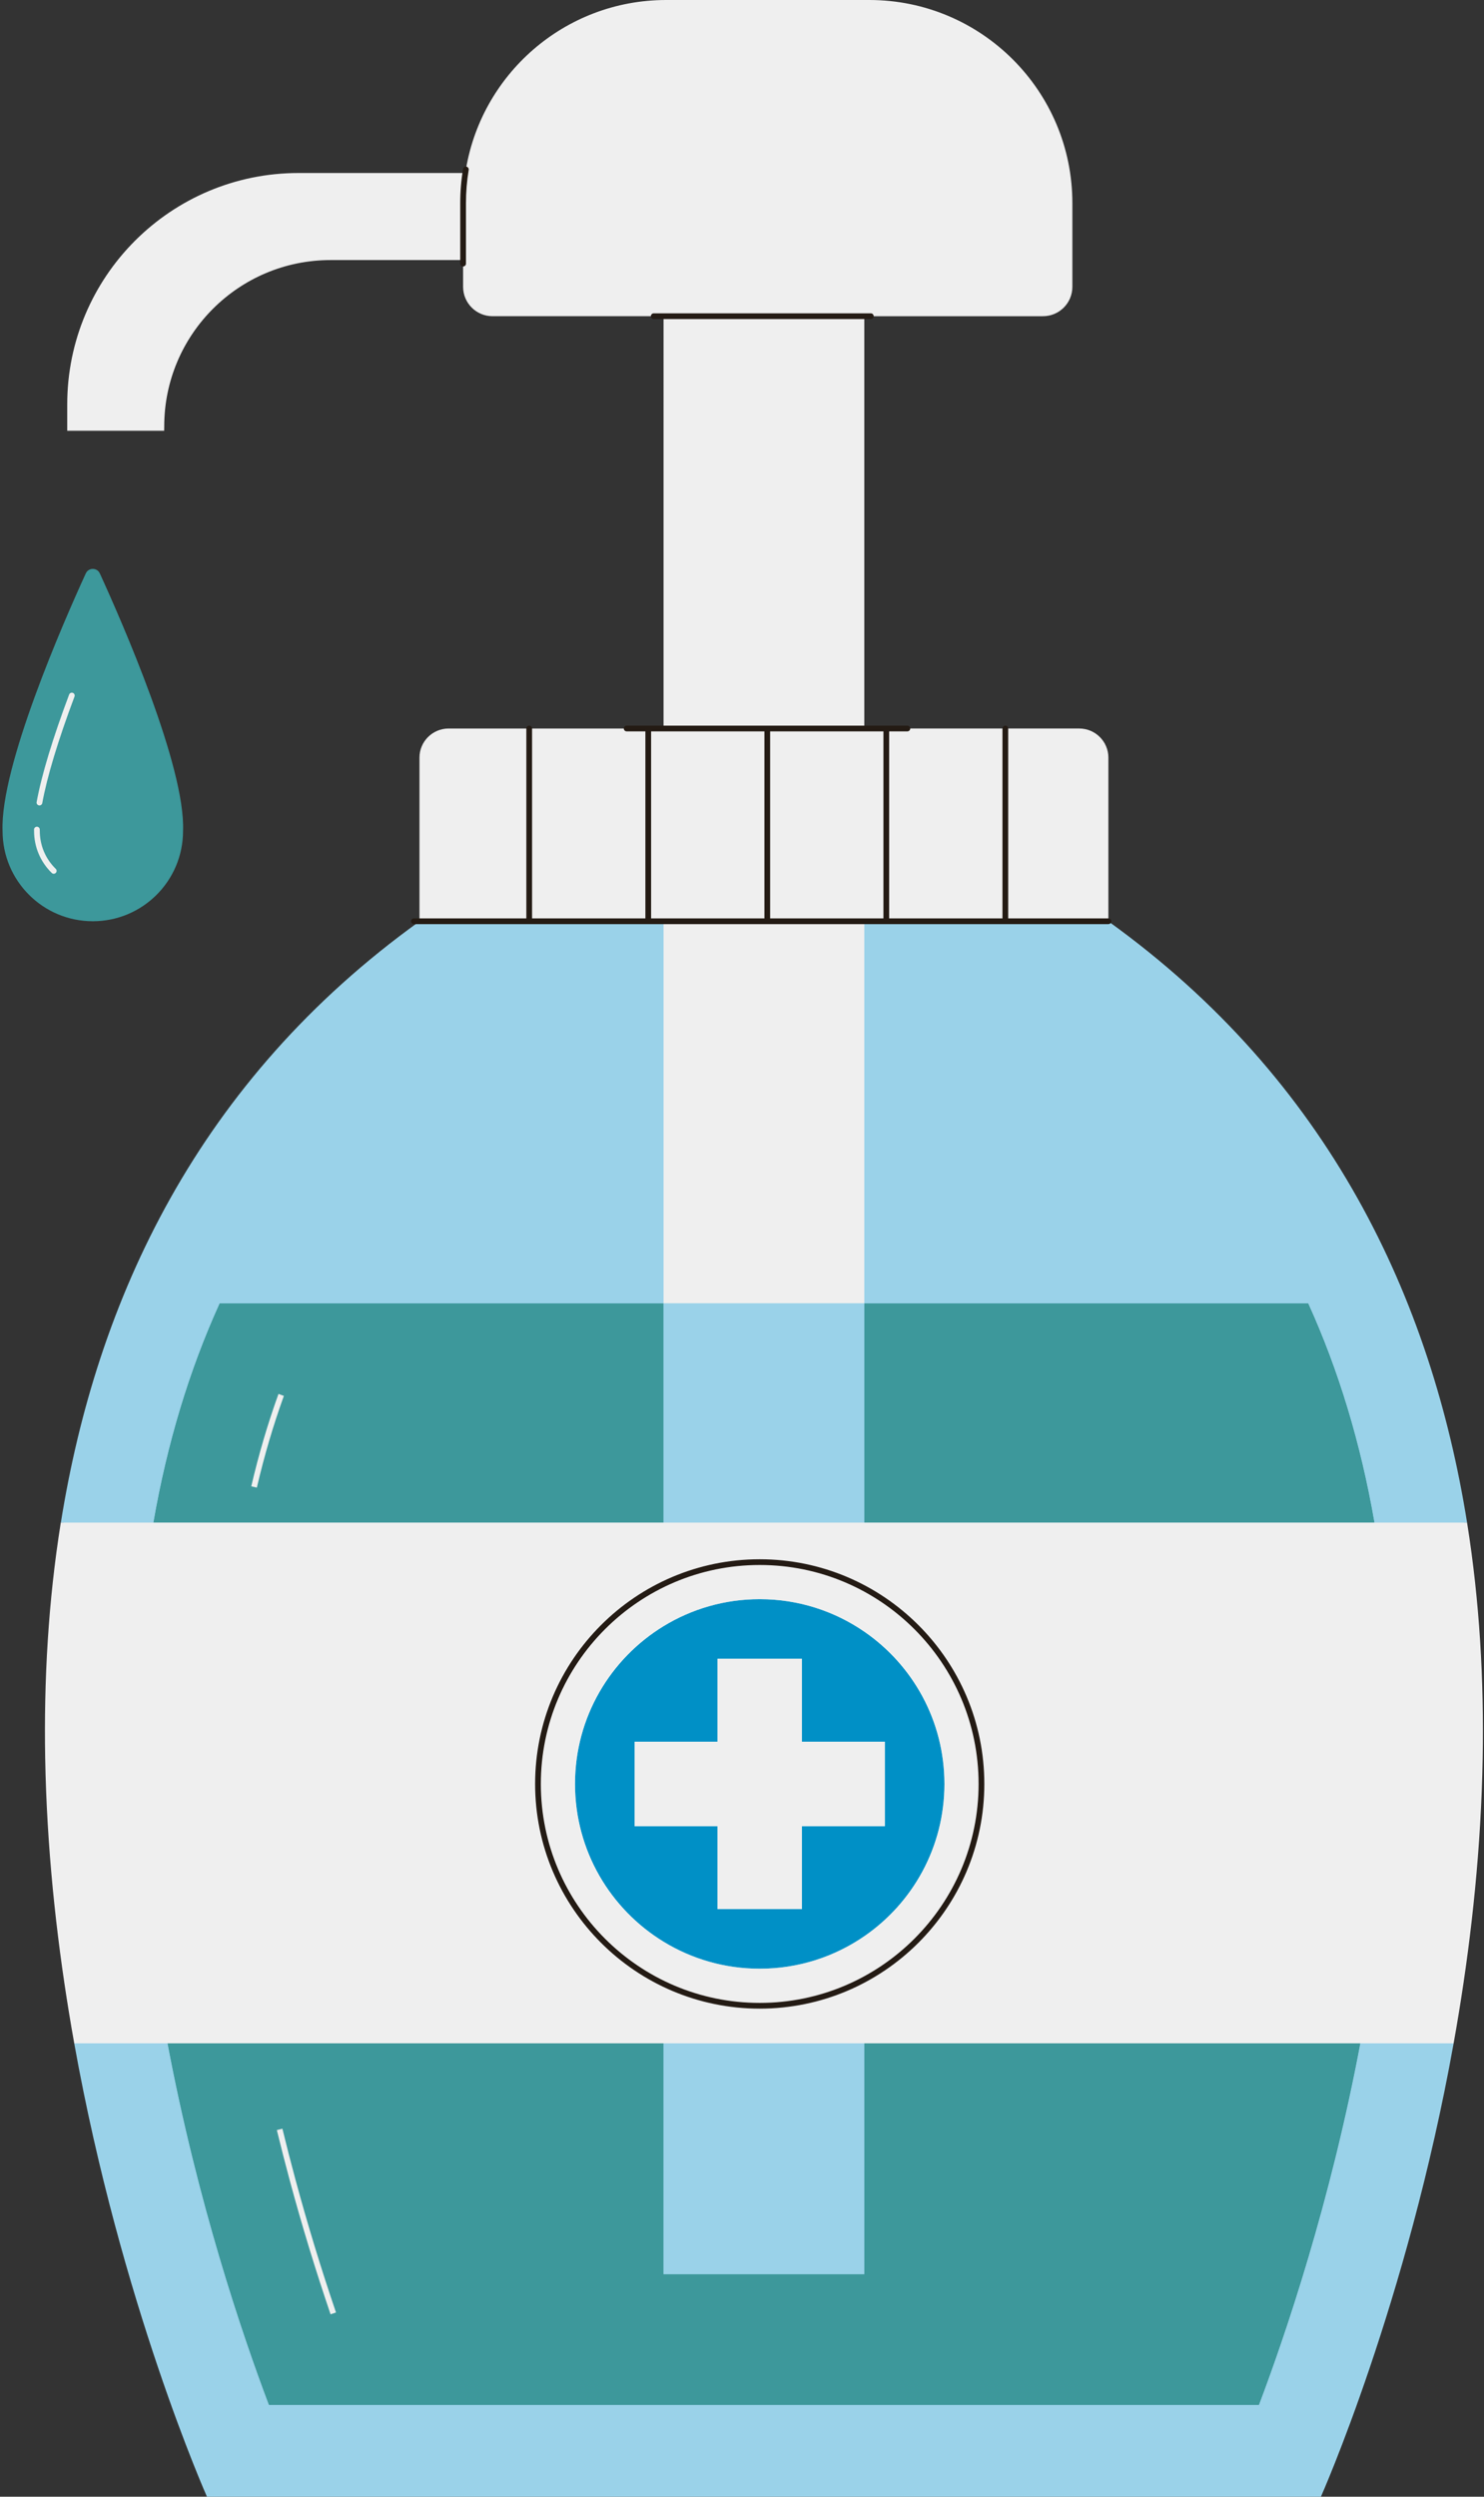 <?xml version="1.0" encoding="UTF-8"?><svg xmlns="http://www.w3.org/2000/svg" xmlns:xlink="http://www.w3.org/1999/xlink" height="500.0" id="Illustration" preserveAspectRatio="xMidYMid meet" version="1.1" viewBox="-0.5 0.0 297.3 500.0" width="297.3" x="0" xml:space="preserve" y="0" zoomAndPan="magnify"><rect x="-0.5" y="0.0" width="297.3" height="500.0" fill="#333333" stroke="none"/><g><g id="change1_1"><path d="M18.092,183.92c-9.65,0-17.502-7.852-17.502-17.502 c-0.529-12.821,12.585-42.539,16.617-51.342c0.164-0.357,0.495-0.57,0.886-0.57 c0.392,0,0.723,0.213,0.886,0.57c4.032,8.804,17.146,38.523,16.617,51.318 C35.593,176.068,27.742,183.92,18.092,183.92z M263.752,499.427 c1.71-3.938,17.625-41.413,26.399-90.332c0.352-1.964,0.693-3.948,1.034-6.025 c0.325-1.985,0.639-3.985,0.953-6.108c0.297-2.01,0.581-4.036,0.851-6.078 l0.016-0.127c0.268-2.038,0.521-4.092,0.759-6.159l0.013-0.118 c0.236-2.071,0.458-4.156,0.671-6.359c0.203-2.102,0.389-4.216,0.562-6.43 c0.167-2.131,0.314-4.273,0.445-6.498c0.127-2.16,0.234-4.329,0.32-6.55 c0.085-2.188,0.147-4.384,0.187-6.599c0.292-16.422-0.757-32.24-3.12-47.022 c-8.179-51.162-32.13-91.438-71.186-119.713l-0.485-0.345l0.379-0.471l-0.572-0.001 v-32.76c0-2.902-2.361-5.263-5.263-5.263h-14.808h-19.624v-0.574h-9.201V63.324 h1.878v-0.574h34.488c2.931,0,5.315-2.385,5.315-5.315V40.687 c0-22.118-17.995-40.113-40.113-40.113h-40.687c-19.401,0-35.993,13.839-39.454,32.906 l-0.105,0.577l-0.571-0.117c-0.027,0.164-0.187,1.278-0.187,1.278H59.314 c-25.239,0-45.773,20.533-45.773,45.772v4.704h18.28l0.005-0.286 c0-18.692,15.207-33.899,33.899-33.899h26.55l0.001,1.286h0.574v4.64 c0,2.931,2.384,5.315,5.315,5.315h32.3v0.574h2.54v82.571h-7.959v0.574h-19.525 l-0.001-0.572l-0.001,0.572H89.372c-2.902,0-5.263,2.361-5.263,5.263v32.761h0.448 l-1.427,1.037c-38.866,28.254-62.711,68.456-70.871,119.491l-0.089,0.466 c-2.309,14.635-3.334,30.293-3.046,46.575c0.039,2.201,0.102,4.395,0.188,6.623 c0.084,2.178,0.192,4.346,0.322,6.579c0.127,2.149,0.274,4.288,0.449,6.521 c0.166,2.12,0.351,4.229,0.553,6.326l0.012,0.123 c0.203,2.091,0.423,4.17,0.661,6.251l0.013,0.12 c0.237,2.064,0.49,4.114,0.758,6.152l0.016,0.129 c0.269,2.041,0.553,4.066,0.866,6.18c0.3,2.018,0.612,4.02,0.949,6.08 c0.329,2.001,0.67,3.985,1.023,5.955c8.773,48.914,24.688,86.388,26.398,90.326 H263.752z" fill="#9ad2e9"/></g><g id="change2_1"><path d="M274.871,304.931H172.655v-43.935h88.934 C267.691,274.417,272.117,289.071,274.871,304.931z M172.655,455.423h-40.224v-46.221 H33.049c6.018,31.938,15.008,58.403,20.315,72.443h198.359 c5.308-14.046,14.297-40.51,20.315-72.443H172.655V455.423z M132.431,260.996H43.497 c-6.101,13.421-10.527,28.075-13.281,43.935h102.215V260.996z M36.167,166.418 c0.531-12.85-12.327-42.103-16.668-51.581c-0.553-1.207-2.263-1.207-2.815,0 c-4.341,9.478-17.199,38.731-16.668,51.581c0,9.983,8.093,18.075,18.076,18.075 S36.167,176.401,36.167,166.418z" fill="#3d989b"/></g><g id="change1_2"><path d="M296.536,352.053c0.275-15.516-0.611-31.379-3.126-47.117 C295.925,320.675,296.812,336.536,296.536,352.053z M9.047,328.964 c0.046-0.734,0.104-1.469,0.156-2.203C9.151,327.496,9.093,328.23,9.047,328.964z M9.473,323.162c0.065-0.765,0.142-1.53,0.213-2.295 C9.615,321.632,9.537,322.397,9.473,323.162z M9.047,328.964 c-0.077,1.236-0.136,2.47-0.196,3.705C8.911,331.434,8.97,330.2,9.047,328.964 z M9.473,323.162c-0.101,1.2-0.185,2.4-0.27,3.599 C9.288,325.562,9.372,324.362,9.473,323.162z M9.686,320.867 c0.109-1.17,0.218-2.341,0.344-3.512C9.904,318.526,9.795,319.696,9.686,320.867z M8.567,340.541c-0.029,1.415-0.039,2.827-0.048,4.238 C8.528,343.367,8.538,341.956,8.567,340.541z M8.747,334.761 c0.029-0.697,0.071-1.395,0.104-2.092C8.817,333.366,8.775,334.064,8.747,334.761 z M8.519,344.779c-0.003,0.508-0.015,1.019-0.015,1.526 C8.504,345.797,8.516,345.287,8.519,344.779z M8.623,338.643 c-0.017,0.632-0.043,1.266-0.056,1.897C8.58,339.909,8.606,339.276,8.623,338.643 z M8.747,334.761c-0.053,1.296-0.088,2.589-0.123,3.882 C8.659,337.35,8.693,336.057,8.747,334.761z M10.723,311.552 c0.106-0.806,0.223-1.612,0.337-2.418 C10.946,309.94,10.828,310.746,10.723,311.552z M11.678,304.931 c-0.044,0.274-0.078,0.55-0.121,0.824c0.043-0.275,0.092-0.549,0.136-0.824 H11.678z M10.303,314.993c-0.092,0.788-0.189,1.575-0.273,2.363 C10.114,316.568,10.211,315.78,10.303,314.993z M43.497,260.996h88.935v-76.503H83.568 c-44.376,31.913-64.718,75.671-71.876,120.438h18.524 C32.97,289.071,37.395,274.417,43.497,260.996z M8.55,352.044 c-0.034-1.908-0.049-3.821-0.047-5.738C8.501,348.222,8.516,350.136,8.55,352.044z M10.723,311.552c-0.15,1.147-0.285,2.294-0.419,3.441 C10.437,313.846,10.572,312.699,10.723,311.552z M11.06,309.134 c0.159-1.127,0.321-2.253,0.497-3.379 C11.381,306.881,11.219,308.007,11.06,309.134z M251.722,481.645H53.363 c-5.306-14.041-14.297-40.506-20.315-72.443H14.372 C23.725,461.349,40.959,500,40.959,500h223.169c0,0,17.234-38.651,26.587-90.798h-18.677 C266.02,441.136,257.031,467.599,251.722,481.645z M274.871,304.931h18.538 c-7.157-44.768-27.514-88.524-71.89-120.438H172.655v76.503h88.934 C267.691,274.417,272.117,289.071,274.871,304.931z M132.431,455.423h40.224v-46.221 h-40.224V455.423z M172.655,304.931v-43.935h-40.224v43.935H172.655z" fill="#9ad2e9"/></g><g id="change3_1"><path d="M172.655,326.766c-5.958-4.102-13.175-6.509-20.955-6.509 c-7.059,0-13.656,1.978-19.268,5.409c-10.635,6.5-17.735,18.217-17.735,31.594 c0,13.377,7.099,25.093,17.735,31.593c5.612,3.43,12.209,5.409,19.268,5.409 c7.781,0,14.997-2.407,20.955-6.509c9.691-6.672,16.047-17.838,16.047-30.493 C188.702,344.604,182.346,333.438,172.655,326.766z M176.769,365.716h-4.114h-12.499 v16.613h-16.913v-16.613h-10.811h-5.801v-16.913h5.801h10.811v-16.613h16.913v16.613 h12.499h4.114V365.716z" fill="#0090c6"/></g><g id="change4_1"><path d="M32.384,86.268H12.968v-5.277c0-25.596,20.75-46.346,46.346-46.346 h33.411C95.644,15.04,112.545,0,132.962,0h40.687 c22.471,0,40.686,18.216,40.686,40.687v16.749c0,3.252-2.636,5.889-5.889,5.889 H172.655v82.57h43.059c3.224,0,5.837,2.613,5.837,5.837v32.762h-0.033H172.655 v76.503h-40.224v-76.503H83.568h-0.033v-32.762c0-3.223,2.613-5.837,5.837-5.837 h43.059V63.324H98.165c-3.252,0-5.889-2.636-5.889-5.889v-5.353H65.725 c-18.405,0-33.326,14.92-33.326,33.326L32.384,86.268z M296.536,352.053 c0,0.004,0,0.007,0,0.011c-0.039,2.208-0.102,4.408-0.187,6.6 c-0.001,0.015-0.001,0.029-0.002,0.043c-0.085,2.181-0.192,4.354-0.319,6.518 c-0.001,0.024-0.003,0.049-0.004,0.073c-0.127,2.155-0.275,4.301-0.442,6.436 c-0.002,0.03-0.004,0.059-0.007,0.089c-0.167,2.128-0.353,4.246-0.556,6.351 c-0.003,0.036-0.007,0.072-0.01,0.108c-0.204,2.1-0.425,4.188-0.662,6.262 c-0.004,0.039-0.009,0.079-0.013,0.118c-0.237,2.07-0.491,4.127-0.76,6.169 c-0.006,0.042-0.011,0.085-0.017,0.127c-0.269,2.044-0.554,4.073-0.852,6.087 c-0.005,0.035-0.01,0.07-0.015,0.104c-0.3,2.021-0.613,4.026-0.939,6.013 c-0.004,0.025-0.008,0.051-0.012,0.077c-0.329,2.004-0.671,3.991-1.023,5.958 c-0,0.002-0.001,0.004-0.001,0.006h-18.677H172.655h-40.224H33.049H14.372 c-0-0.002-0.001-0.004-0.001-0.006c-0.353-1.967-0.694-3.954-1.023-5.958 c-0.004-0.025-0.008-0.051-0.012-0.077c-0.326-1.987-0.639-3.992-0.939-6.013 c-0.005-0.035-0.01-0.07-0.015-0.104c-0.298-2.013-0.582-4.041-0.852-6.085 c-0.006-0.044-0.011-0.088-0.017-0.132c-0.268-2.038-0.521-4.092-0.759-6.158 c-0.005-0.045-0.01-0.09-0.015-0.135c-0.237-2.069-0.457-4.151-0.66-6.245 c-0.004-0.041-0.008-0.082-0.012-0.123c-0.203-2.1-0.388-4.213-0.555-6.336 c-0.003-0.035-0.005-0.069-0.008-0.104c-0.167-2.132-0.314-4.275-0.441-6.428 c-0.001-0.025-0.003-0.049-0.004-0.074c-0.127-2.164-0.234-4.336-0.319-6.518 c-0.001-0.015-0.001-0.029-0.002-0.043c-0.085-2.189-0.148-4.387-0.187-6.592 c-0-0.01-0-0.019-0-0.029c-0.274-15.515,0.611-31.376,3.127-47.113 h18.538h102.215h40.224h102.215h18.538c0,0.002,0.001,0.004,0.001,0.005 C295.925,320.675,296.811,336.537,296.536,352.053z M188.702,357.259 c0-12.655-6.357-23.821-16.047-30.494c-5.958-4.102-13.175-6.509-20.955-6.509 c-7.059,0-13.656,1.978-19.268,5.409c-10.635,6.5-17.735,18.217-17.735,31.594 c0,13.377,7.099,25.093,17.735,31.593c5.612,3.43,12.209,5.409,19.268,5.409 c7.781,0,14.997-2.407,20.955-6.509C182.346,381.08,188.702,369.914,188.702,357.259 z M160.156,348.803v-16.613h-16.913v16.613h-10.811h-5.801v16.913h5.801h10.811v16.613 h16.913v-16.613h12.499h4.114v-16.913h-4.114H160.156z" fill="#efefef"/></g><g id="change5_1"><path d="M221.551,183.919h-20.071v-38.024c0-0.317-0.257-0.574-0.574-0.574 c-0.317,0-0.574,0.257-0.574,0.574v38.024h-22.7v-37.451h3.649 c0.317,0,0.574-0.257,0.574-0.574c0-0.317-0.257-0.574-0.574-0.574h-56.236 c-0.317,0-0.574,0.257-0.574,0.574c0,0.317,0.257,0.574,0.574,0.574h3.747v37.451 h-22.699v-38.024c0-0.317-0.257-0.574-0.574-0.574 c-0.317,0-0.574,0.257-0.574,0.574v38.024H82.431c-0.317,0-0.574,0.257-0.574,0.574 c0,0.317,0.257,0.574,0.574,0.574h139.12c0.317,0,0.574-0.257,0.574-0.574 C222.124,184.176,221.868,183.919,221.551,183.919z M176.486,183.919h-22.699v-37.451 h22.699V183.919z M129.94,146.468h22.699v37.451h-22.699V146.468z M129.891,63.324 c0-0.317,0.257-0.574,0.574-0.574h43.495c0.317,0,0.574,0.257,0.574,0.574 c0,0.317-0.257,0.574-0.574,0.574H130.465 C130.148,63.898,129.891,63.641,129.891,63.324z M91.702,52.795V40.687 c0-2.294,0.19-4.597,0.565-6.844c0.052-0.312,0.34-0.526,0.66-0.471 c0.312,0.052,0.523,0.348,0.471,0.66c-0.365,2.185-0.55,4.425-0.55,6.655 v12.109c0,0.317-0.257,0.574-0.574,0.574 C91.959,53.369,91.702,53.112,91.702,52.795z M151.699,312.263 c-24.811,0-44.996,20.185-44.996,44.997c0,24.811,20.185,44.996,44.996,44.996 s44.997-20.185,44.997-44.996C196.696,332.448,176.51,312.263,151.699,312.263z M151.699,401.108c-24.178,0-43.849-19.671-43.849-43.849 c0-24.179,19.671-43.849,43.849-43.849c24.179,0,43.849,19.671,43.849,43.849 C195.549,381.437,175.878,401.108,151.699,401.108z" fill="#241b14"/></g><g id="change4_2"><path d="M50.956,297.914l-1.117-0.26c0.744-3.194,1.58-6.369,2.485-9.44 c0.904-3.067,1.902-6.115,2.966-9.058l1.079,0.39 c-1.056,2.922-2.047,5.947-2.945,8.992 C52.525,291.587,51.695,294.741,50.956,297.914z M66.814,463.105 c-2.961-8.673-5.683-17.587-8.091-26.494c-0.926-3.425-1.817-6.893-2.647-10.308 l-1.115,0.271c0.833,3.424,1.726,6.902,2.654,10.336 c2.414,8.932,5.144,17.87,8.113,26.566L66.814,463.105z M7.407,161.303 c-0.034,0-0.068-0.003-0.103-0.009c-0.312-0.057-0.519-0.355-0.463-0.667 c0.962-5.313,3.214-12.761,6.512-21.538c0.111-0.297,0.445-0.445,0.739-0.336 c0.297,0.111,0.446,0.443,0.336,0.739c-3.274,8.714-5.507,16.092-6.457,21.338 C7.921,161.108,7.68,161.303,7.407,161.303z M10.266,174.985 c-0.145,0-0.29-0.054-0.401-0.164c-2.282-2.234-3.539-5.219-3.539-8.404 l-0.006-0.273c-0.006-0.316,0.245-0.579,0.562-0.585c0.004,0,0.008,0,0.011,0 c0.312,0,0.567,0.249,0.574,0.562l0.006,0.284c0,2.886,1.134,5.579,3.194,7.596 c0.226,0.222,0.23,0.585,0.009,0.811 C10.563,174.928,10.415,174.985,10.266,174.985z" fill="#efefef"/></g></g></svg>